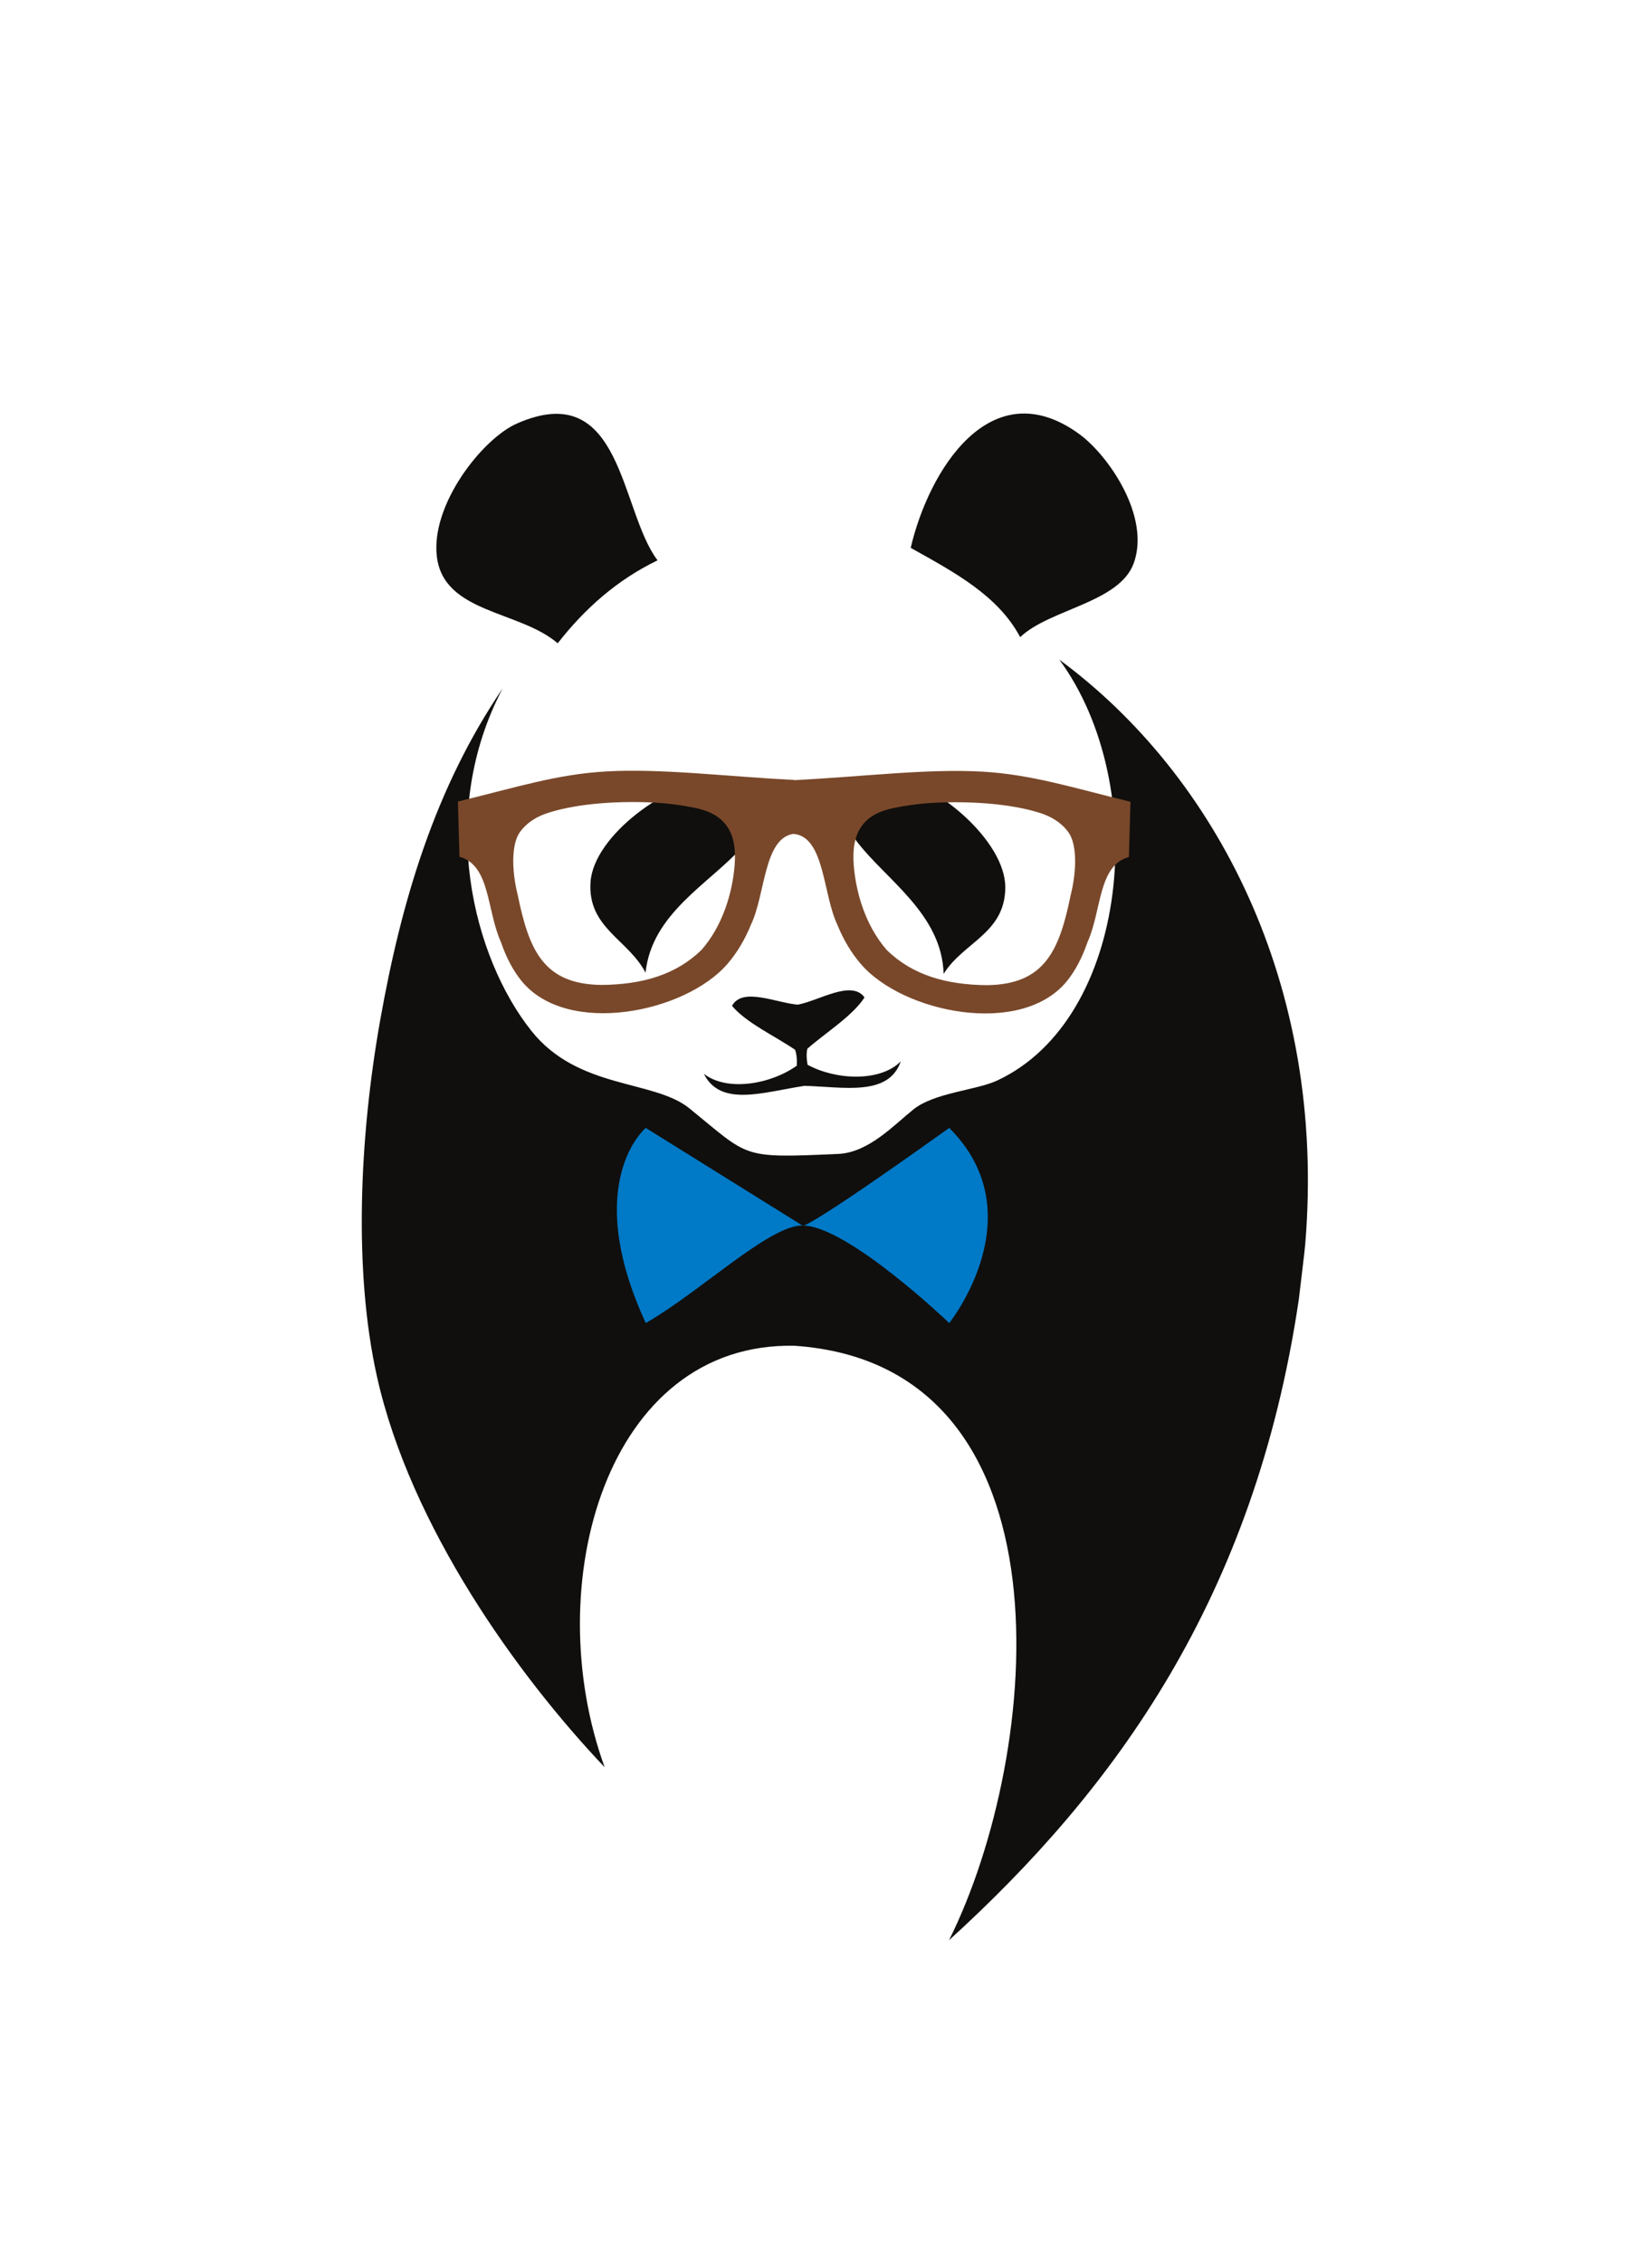 <?xml version="1.0" encoding="UTF-8" standalone="no"?>
<!-- Created with Inkscape (http://www.inkscape.org/) -->

<svg
   id="svg2985"
   version="1.1"
   inkscape:version="1.2.2 (732a01da63, 2022-12-09)"
   width="139.585"
   height="191.186"
   xml:space="preserve"
   sodipodi:docname="LecturePanda_imageonly_tightcrop_rounded_backdrop.svg"
   viewBox="0 0 139.585 191.186"
   xmlns:inkscape="http://www.inkscape.org/namespaces/inkscape"
   xmlns:sodipodi="http://sodipodi.sourceforge.net/DTD/sodipodi-0.dtd"
   xmlns="http://www.w3.org/2000/svg"
   xmlns:svg="http://www.w3.org/2000/svg"
   xmlns:rdf="http://www.w3.org/1999/02/22-rdf-syntax-ns#"
   xmlns:cc="http://creativecommons.org/ns#"
   xmlns:dc="http://purl.org/dc/elements/1.1/"><defs
     id="defs2989"><clipPath
       clipPathUnits="userSpaceOnUse"
       id="clipPath2999"><path
         d="M 0,150 H 500 V 0 H 0 Z"
         id="path3001"
         inkscape:connector-curvature="0" /></clipPath><filter
       style="color-interpolation-filters:sRGB"
       inkscape:label="Drop Shadow"
       id="filter1303"
       x="-0.09"
       y="-0.064"
       width="1.199"
       height="1.141"><feFlood
         flood-opacity="0.498"
         flood-color="rgb(0,0,0)"
         result="flood"
         id="feFlood1293" /><feComposite
         in="flood"
         in2="SourceGraphic"
         operator="in"
         result="composite1"
         id="feComposite1295" /><feGaussianBlur
         in="composite1"
         stdDeviation="2"
         result="blur"
         id="feGaussianBlur1297" /><feOffset
         dx="1"
         dy="1"
         result="offset"
         id="feOffset1299" /><feComposite
         in="SourceGraphic"
         in2="offset"
         operator="over"
         result="fbSourceGraphic"
         id="feComposite1301" /><feColorMatrix
         result="fbSourceGraphicAlpha"
         in="fbSourceGraphic"
         values="0 0 0 -1 0 0 0 0 -1 0 0 0 0 -1 0 0 0 0 1 0"
         id="feColorMatrix1305" /><feFlood
         id="feFlood1307"
         flood-opacity="0.498"
         flood-color="rgb(0,0,0)"
         result="flood"
         in="fbSourceGraphic" /><feComposite
         in2="fbSourceGraphic"
         id="feComposite1309"
         in="flood"
         operator="in"
         result="composite1" /><feGaussianBlur
         id="feGaussianBlur1311"
         in="composite1"
         stdDeviation="2"
         result="blur" /><feOffset
         id="feOffset1313"
         dx="1"
         dy="1"
         result="offset" /><feComposite
         in2="offset"
         id="feComposite1315"
         in="fbSourceGraphic"
         operator="over"
         result="composite2" /></filter></defs><sodipodi:namedview
     pagecolor="#797edc"
     bordercolor="#666666"
     borderopacity="1"
     objecttolerance="1"
     gridtolerance="1"
     guidetolerance="1"
     inkscape:pageopacity="0"
     inkscape:pageshadow="2"
     inkscape:window-width="2256"
     inkscape:window-height="1398"
     id="namedview2987"
     showgrid="false"
     inkscape:zoom="2.1649824"
     inkscape:cx="220.09417"
     inkscape:cy="160.74034"
     inkscape:window-x="2869"
     inkscape:window-y="645"
     inkscape:window-maximized="1"
     inkscape:current-layer="g2993"
     inkscape:snap-page="false"
     inkscape:snap-bbox="true"
     fit-margin-right="5"
     fit-margin-top="5"
     fit-margin-left="5"
     fit-margin-bottom="5"
     showborder="true"
     borderlayer="false"
     inkscape:showpageshadow="true"
     inkscape:pagecheckerboard="0"
     inkscape:deskcolor="#d1d1d1" /><g
     id="g2993"
     inkscape:groupmode="layer"
     inkscape:label="LecturePanda"
     transform="matrix(1.25,0,0,-1.25,10.601,195.424)"
     style="display:inline"><rect
       style="display:inline;fill:#ffffff;stroke:none;stroke-width:1.6;stroke-linecap:round;stroke-linejoin:bevel;stroke-dasharray:none;stroke-opacity:1;filter:url(#filter1303)"
       id="rect385"
       width="106.468"
       height="150.149"
       x="1.119"
       y="-146.739"
       transform="matrix(1,0,0,-1,-7.76,8.499)"
       rx="51.941"
       ry="59.185" /><g
       id="g2995"
       transform="translate(-7.76,8.499)"><ellipse
         style="display:inline;fill:#ffffff;fill-opacity:1;fill-rule:evenodd;stroke:#000000;stroke-width:1.129px;stroke-linecap:butt;stroke-linejoin:miter;stroke-opacity:0"
         id="path3377"
         cx="48.929"
         cy="-90.018"
         transform="matrix(1,0,-0.037,-0.999,0,0)"
         rx="22.424"
         ry="22.755" /><g
         id="g2997"
         clip-path="url(#clipPath2999)"
         style="display:inline"><g
           id="g3003"
           transform="translate(110.106,63.013)" /><g
           id="g3007"
           transform="translate(133.451,68.259)" /><g
           id="g3011"
           transform="translate(160.309,53.001)" /><g
           id="g3015"
           transform="translate(203.053,61.04)" /><g
           id="g3019"
           transform="translate(221.006,68.259)" /><g
           id="g3023"
           transform="translate(262.062,64.794)" /><g
           id="g3027"
           transform="translate(290.751,68.259)" /><g
           id="g3031"
           transform="translate(321.704,72.394)" /><g
           id="g3035"
           transform="translate(360.262,63.055)" /><g
           id="g3039"
           transform="translate(380.912,55.546)" /><g
           id="g3043"
           transform="translate(422.112,64.642)" /><g
           id="g3047"
           transform="translate(467.937,63.055)" /><g
           id="g3051"
           transform="translate(68.239,104.78)"><path
             d="M 0,0 C 1.988,1.899 6.694,2.319 7.673,4.989 8.828,8.144 5.963,12.303 3.965,13.746 -2.013,18.061 -6.192,11.237 -7.4,6.034 -4.482,4.403 -1.501,2.827 0,0"
             style="fill:#100f0d;fill-opacity:1;fill-rule:nonzero;stroke:none"
             id="path3053"
             inkscape:connector-curvature="0" /></g><g
           id="g3055"
           transform="translate(36.977,104.364)"><path
             d="M 0,0 C 1.838,2.355 4.029,4.293 6.75,5.607 4.198,8.972 4.387,18.008 -2.765,14.849 -5.099,13.818 -8.578,9.383 -8.171,5.881 -7.724,2.023 -2.589,2.231 0,0"
             style="fill:#100f0d;fill-opacity:1;fill-rule:nonzero;stroke:none"
             id="path3057"
             inkscape:connector-curvature="0" /></g><g
           id="g3059"
           transform="translate(63.064,82.022)"><path
             d="M 0,0 C 1.33,2.147 4.142,2.727 4.169,5.824 4.196,9.01 -0.63,13.041 -3.75,13.417 -5.981,13.685 -7.187,10.674 -5.858,8.937 -3.867,6.336 -0.118,4.044 0,0"
             style="fill:#100f0d;fill-opacity:1;fill-rule:nonzero;stroke:none"
             id="path3061"
             inkscape:connector-curvature="0" /></g><g
           id="g3063"
           transform="translate(39.196,88.223)"><path
             d="m 0,0 c -0.206,-3.09 2.555,-3.878 3.72,-6.12 0.421,4.023 4.332,6.026 6.512,8.472 1.457,1.632 0.48,4.725 -1.765,4.626 C 5.327,6.836 0.211,3.178 0,0"
             style="fill:#100f0d;fill-opacity:1;fill-rule:nonzero;stroke:none"
             id="path3065"
             inkscape:connector-curvature="0" /></g><g
           id="g3067"
           transform="translate(87.436,63.065)"><path
             d="m 0,0 c 0.025,0.266 0.058,0.525 0.079,0.793 1.421,17.444 -6.078,31.628 -16.629,39.4 6.244,-8.501 4.728,-24.312 -4.221,-28.451 -1.404,-0.649 -4.234,-0.814 -5.639,-1.942 -1.339,-1.074 -3.04,-2.921 -5.082,-3.011 -6.64,-0.292 -5.956,-0.256 -10.069,3.083 -2.396,1.945 -7.512,1.257 -10.676,5.233 -3.944,4.955 -6.419,14.654 -1.942,23.147 -4.557,-6.714 -6.836,-14.305 -8.278,-22.421 -1.421,-8.003 -1.796,-17.005 -0.223,-24.069 2.254,-10.116 9.492,-20.209 15.395,-26.423 -4.477,12.318 0.118,28.759 12.842,28.484 19.067,-1.304 16.745,-27.529 10.437,-40.173 11.196,10.181 20.653,23.112 23.641,43.29"
             style="fill:#100f0d;fill-opacity:1;fill-rule:nonzero;stroke:none"
             id="path3069"
             inkscape:connector-curvature="0" /></g><g
           id="g3071"
           transform="translate(48.76,79.861)"><path
             d="m 0,0 c 0.958,-1.144 2.871,-2.021 4.261,-2.966 0.171,-0.446 0.116,-1.078 0.116,-1.078 -1.789,-1.275 -4.738,-1.763 -6.281,-0.545 1.131,-2.289 4.075,-1.223 6.776,-0.822 l -10e-4,0.007 c 2.708,-0.076 5.707,-0.733 6.538,1.653 -1.382,-1.398 -4.368,-1.278 -6.3,-0.232 0,0 -0.131,0.621 -0.017,1.085 1.263,1.108 3.054,2.213 3.864,3.466 C 8.091,1.783 5.891,0.352 4.454,0.083 V 0.08 C 2.99,0.199 0.697,1.291 0,0"
             style="fill:#100f0d;fill-opacity:1;fill-rule:nonzero;stroke:none"
             id="path3073"
             inkscape:connector-curvature="0" /></g><g
           id="g3075"
           transform="translate(42.93,71.613)"><path
             d="m 0,0 c 0,0 -4.396,-3.663 0,-13.188 3.686,2.107 8.325,6.595 10.583,6.594 3.047,0 9.931,-6.594 9.931,-6.594 0,0 5.862,7.327 0,13.188 -10.257,-7.326 -9.931,-6.594 -9.931,-6.594 z"
             style="fill:#0079c7;fill-opacity:1;fill-rule:evenodd;stroke:none"
             id="path3077"
             inkscape:connector-curvature="0" /></g><g
           id="g3079"
           transform="translate(71.65,87.334)"><path
             d="m 0,0 c -0.754,-3.669 -1.711,-6.039 -5.677,-6.074 -2.776,0.026 -5.042,0.702 -6.753,2.376 -1.427,1.639 -2.087,3.85 -2.233,5.751 -0.17,2.201 0.644,3.416 2.663,3.838 0.872,0.182 1.79,0.305 2.768,0.359 2.189,0.116 5.008,-0.012 7.124,-0.674 C -1.351,5.338 -0.667,4.954 -0.164,4.279 0.452,3.45 0.407,1.615 0,0 m -22.71,2.068 c -0.147,-1.901 -0.806,-4.112 -2.234,-5.752 -1.71,-1.672 -3.977,-2.349 -6.753,-2.374 -3.966,0.034 -4.922,2.403 -5.676,6.072 -0.407,1.616 -0.454,3.453 0.163,4.28 0.503,0.675 1.188,1.058 1.945,1.295 2.115,0.663 4.935,0.792 7.125,0.674 0.976,-0.051 1.894,-0.176 2.767,-0.358 2.017,-0.421 2.833,-1.636 2.663,-3.837 M -5.968,8.356 C -9.699,8.568 -14.009,8.019 -18.684,7.78 l -0.002,0.014 c -4.677,0.239 -8.987,0.789 -12.719,0.575 -3.294,-0.187 -6.008,-1.055 -10.012,-2.035 l 0.105,-3.732 c 2.094,-0.575 1.828,-3.606 2.803,-5.767 0.348,-1.01 0.801,-1.9 1.395,-2.629 3.082,-3.777 11.072,-2.148 13.917,1.158 0.652,0.757 1.179,1.643 1.589,2.653 0.975,2.023 0.86,5.855 2.882,6.134 V 4.148 c 2.104,-0.19 1.974,-4.097 2.96,-6.146 0.41,-1.01 0.937,-1.896 1.589,-2.652 2.845,-3.308 10.836,-4.936 13.917,-1.16 0.594,0.729 1.046,1.62 1.396,2.63 0.974,2.161 0.708,5.193 2.802,5.768 L 4.043,6.319 C 0.039,7.299 -2.674,8.167 -5.968,8.356"
             style="fill:#79482a;fill-opacity:1;fill-rule:evenodd;stroke:none"
             id="path3081"
             inkscape:connector-curvature="0" /></g></g></g></g></svg>
